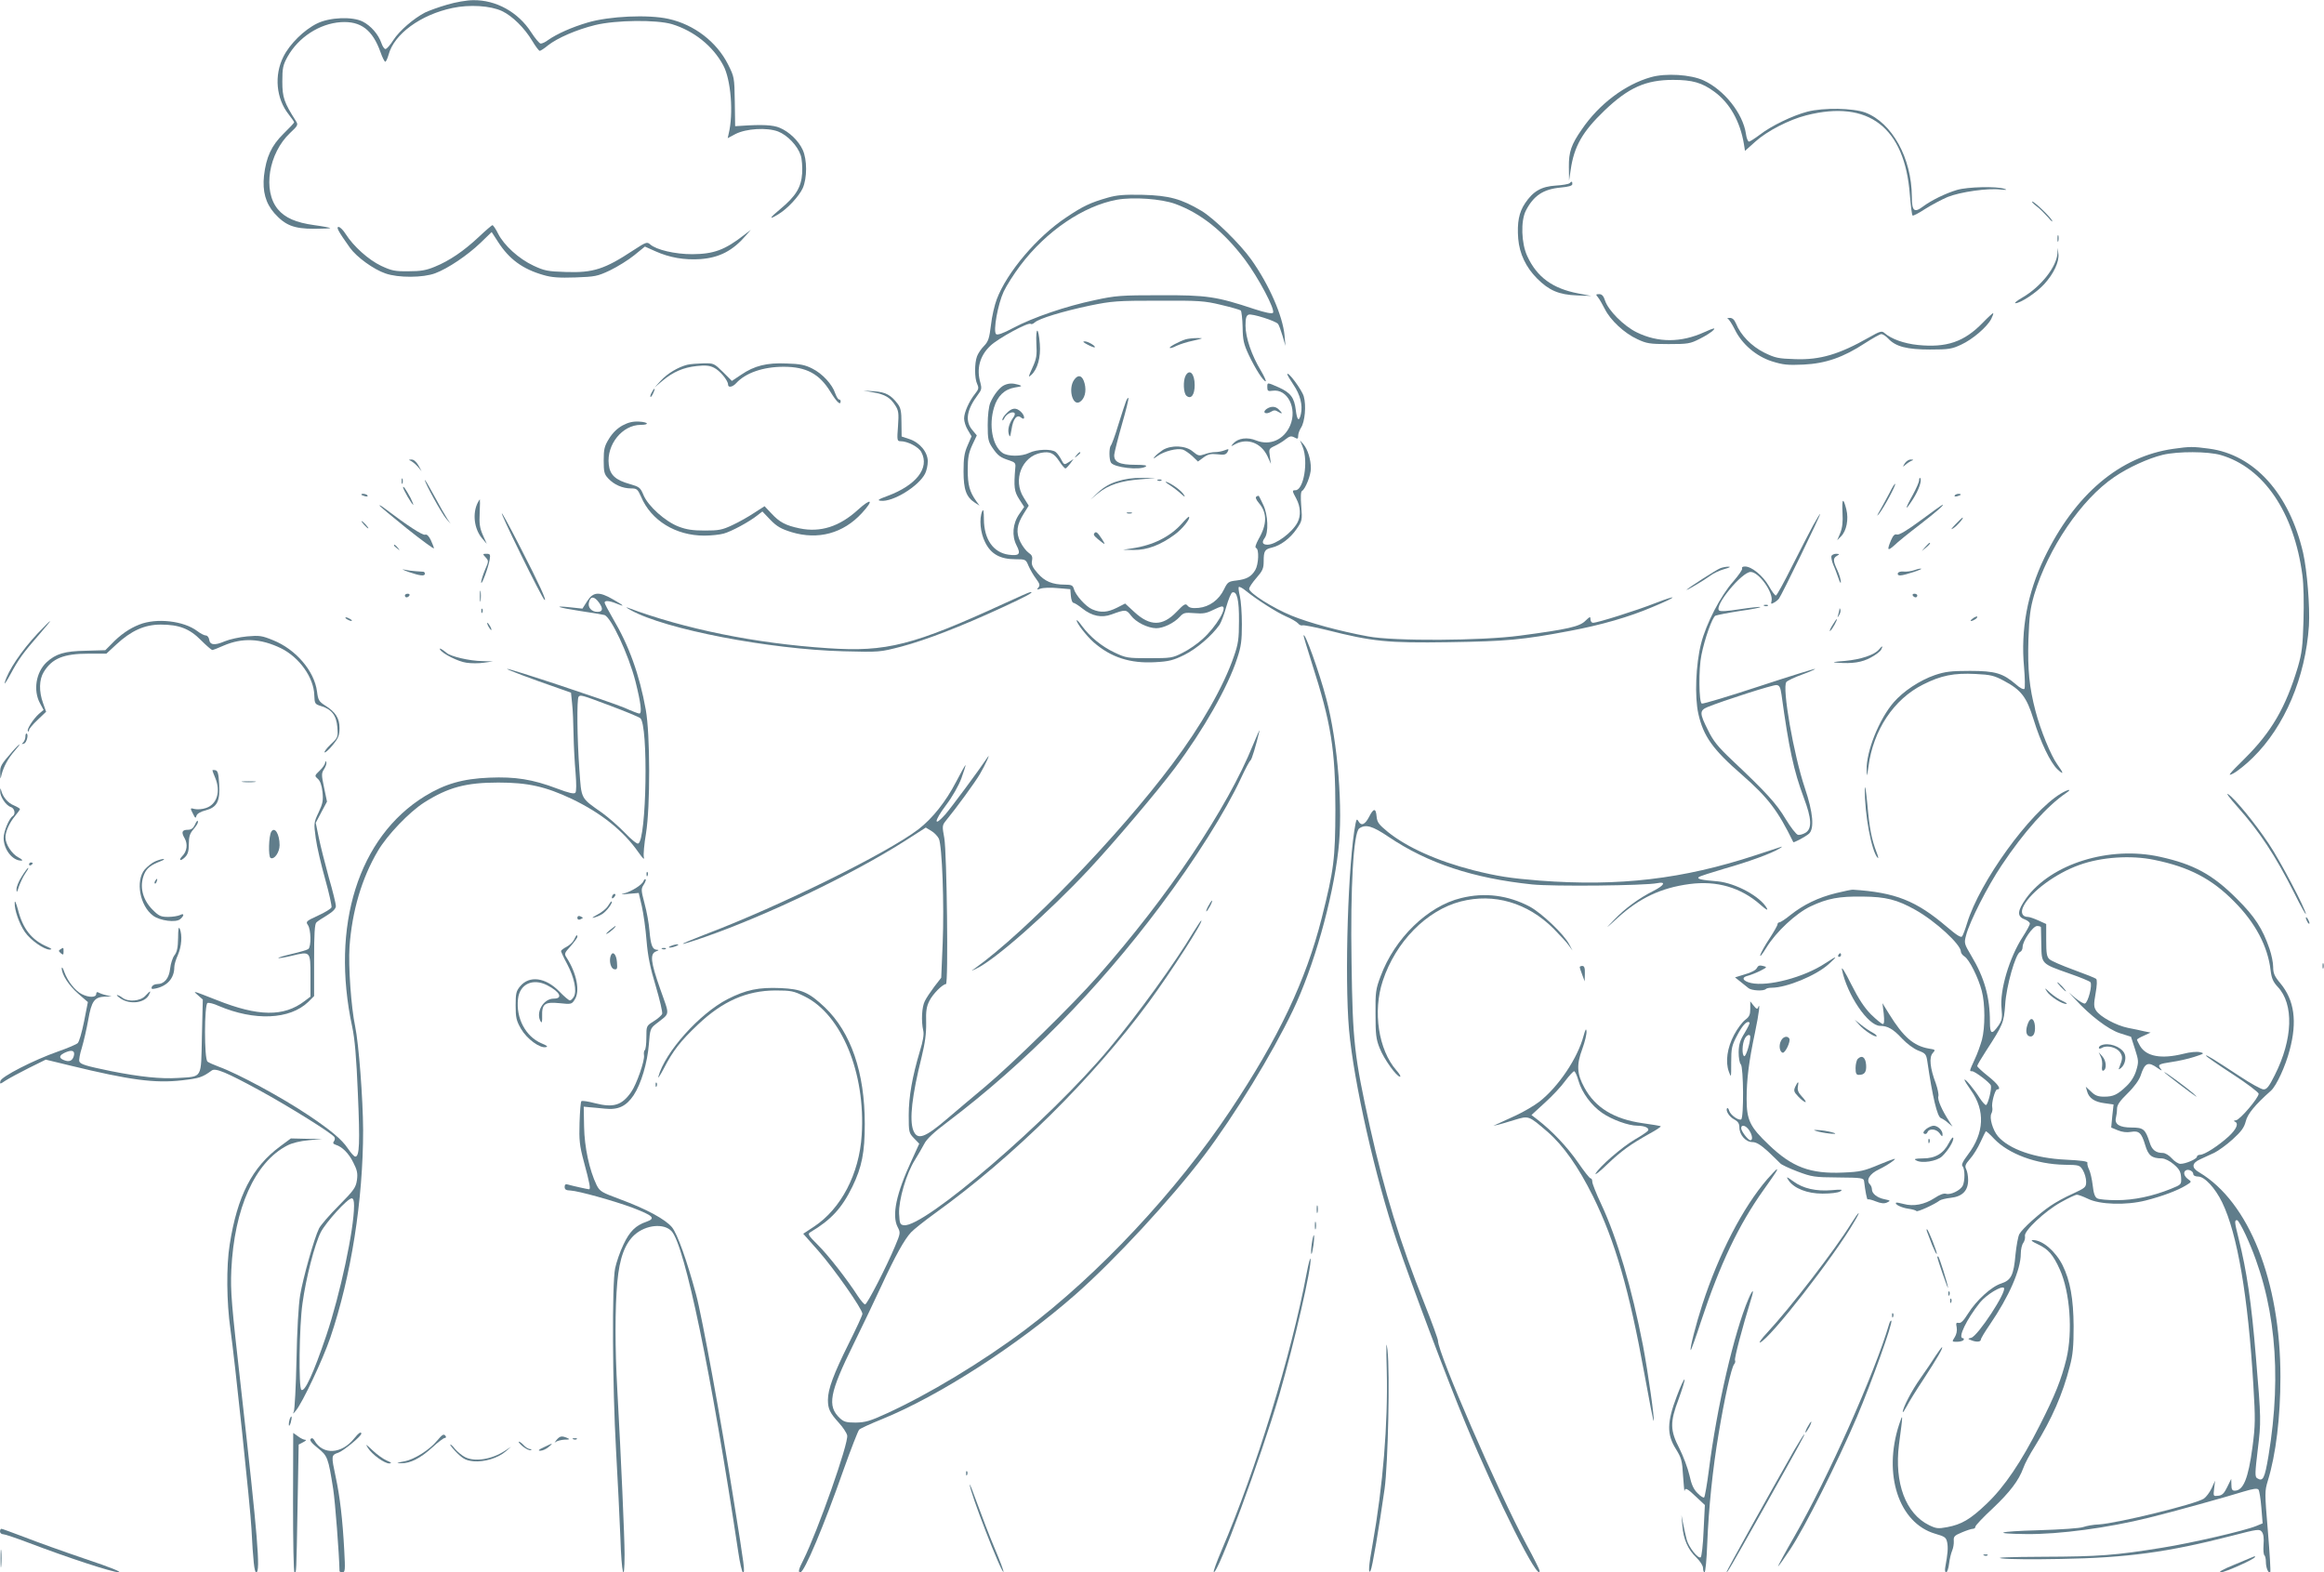 <?xml version="1.0" standalone="no"?>
<!DOCTYPE svg PUBLIC "-//W3C//DTD SVG 20010904//EN"
 "http://www.w3.org/TR/2001/REC-SVG-20010904/DTD/svg10.dtd">
<svg version="1.0" xmlns="http://www.w3.org/2000/svg"
 width="1280pt" height="866pt" viewBox="0 0 1280 866"
 preserveAspectRatio="xMidYMid meet">
<g transform="translate(0,866) scale(0.1,-0.1)"
fill="#607d8b" stroke="none">
<path d="M2462 8634 c-46 -13 -100 -33 -121 -43 -63 -33 -140 -99 -174 -151
-17 -27 -37 -50 -44 -50 -6 0 -16 14 -22 32 -17 49 -58 96 -103 119 -57 29
-182 24 -251 -10 -72 -35 -151 -113 -186 -183 -52 -103 -40 -231 29 -318 16
-21 30 -40 30 -44 0 -3 -26 -31 -59 -63 -66 -65 -95 -128 -107 -231 -9 -86 9
-151 57 -206 60 -67 107 -86 219 -86 51 0 91 2 89 4 -2 2 -42 10 -88 16 -101
14 -161 40 -201 88 -84 102 -51 308 68 420 43 40 45 45 32 65 -65 102 -75 130
-75 217 0 75 3 91 29 138 60 107 176 182 293 190 110 7 175 -42 219 -166 10
-29 22 -52 26 -52 4 0 12 17 18 38 30 114 176 221 352 258 94 20 209 13 273
-17 57 -27 124 -93 167 -165 18 -30 36 -54 41 -54 4 0 25 13 45 30 52 41 158
87 260 112 115 28 338 30 423 5 121 -37 225 -120 282 -226 43 -78 58 -267 30
-379 l-5 -23 43 23 c59 30 172 37 234 14 52 -20 108 -79 125 -131 7 -20 10
-65 8 -100 -5 -76 -34 -125 -121 -197 -61 -50 -65 -62 -10 -28 50 30 113 98
134 143 25 56 25 158 0 212 -23 50 -74 99 -126 121 -37 16 -98 19 -213 11
l-33 -2 -2 136 c-2 133 -3 136 -37 204 -63 125 -187 220 -328 251 -112 25
-327 15 -445 -20 -88 -26 -169 -62 -219 -97 -14 -11 -32 -19 -40 -19 -7 0 -31
29 -53 63 -71 110 -193 178 -319 176 -34 0 -98 -11 -144 -25z"/>
<path d="M9093 8235 c-142 -40 -286 -148 -381 -288 -58 -83 -72 -124 -71 -207
l1 -75 9 60 c19 130 65 210 187 327 132 126 227 168 377 168 106 0 159 -15
227 -65 85 -62 142 -163 163 -288 l6 -38 57 51 c64 58 186 121 281 145 342 87
542 -66 570 -438 5 -59 11 -111 15 -114 3 -3 34 13 69 36 35 22 91 52 124 66
69 28 223 50 292 41 32 -3 39 -2 21 4 -44 15 -203 11 -261 -6 -64 -19 -141
-57 -187 -91 -49 -37 -62 -26 -62 54 -1 212 -109 407 -256 463 -68 25 -230 28
-319 5 -81 -21 -199 -78 -261 -126 -28 -21 -56 -39 -61 -39 -6 0 -14 20 -17
44 -17 112 -120 241 -233 293 -71 33 -209 41 -290 18z"/>
<path d="M8645 7651 c-6 -5 -40 -11 -76 -13 -79 -5 -125 -31 -169 -97 -34 -50
-45 -107 -38 -196 7 -83 43 -158 104 -219 66 -66 120 -89 219 -93 l80 -3 -73
14 c-141 27 -227 90 -280 205 -33 70 -37 194 -8 251 43 83 96 118 191 127 45
4 65 10 65 19 0 16 -3 17 -15 5z"/>
<path d="M6100 7571 c-94 -27 -135 -46 -227 -108 -159 -105 -327 -302 -383
-451 -12 -31 -27 -95 -32 -142 -9 -72 -14 -90 -38 -115 -16 -16 -34 -43 -39
-58 -14 -38 -14 -120 1 -152 10 -22 8 -29 -11 -53 -33 -41 -61 -103 -61 -137
0 -16 9 -45 21 -64 l20 -34 -22 -51 c-18 -41 -22 -70 -22 -143 0 -100 15 -141
63 -172 l25 -16 -18 25 c-37 52 -47 89 -47 172 0 67 5 93 25 137 l25 53 -25
30 c-41 49 -31 111 31 194 20 26 22 35 14 65 -23 77 -4 149 54 204 42 41 212
133 223 121 4 -3 13 0 22 8 24 22 157 62 304 93 122 25 151 27 377 27 224 1
254 -1 345 -23 55 -13 104 -27 109 -31 4 -5 9 -46 10 -92 1 -71 6 -93 34 -153
36 -76 80 -145 93 -145 4 0 -7 26 -26 58 -52 86 -85 184 -85 248 0 42 4 56 17
61 18 7 148 -34 162 -51 5 -6 16 -36 25 -66 l16 -55 -5 57 c-10 108 -84 278
-183 418 -62 87 -205 227 -275 269 -111 66 -178 84 -322 88 -105 2 -143 -1
-195 -16z m373 -34 c140 -51 266 -151 383 -306 75 -100 170 -279 155 -294 -6
-6 -42 1 -103 21 -208 69 -260 77 -518 76 -216 0 -245 -2 -360 -27 -158 -33
-340 -95 -449 -153 -58 -31 -88 -41 -95 -34 -17 17 10 165 42 234 16 34 57 98
91 143 143 190 348 329 533 363 90 16 244 5 321 -23z"/>
<path d="M11217 7524 c18 -13 46 -42 64 -62 17 -20 26 -28 21 -16 -12 22 -97
104 -109 104 -5 0 6 -12 24 -26z"/>
<path d="M2637 7355 c-82 -77 -161 -131 -242 -164 -48 -20 -78 -25 -145 -25
-75 -1 -93 3 -151 30 -69 33 -152 107 -195 175 -13 21 -31 39 -39 39 -15 0 -2
-24 62 -114 37 -52 131 -120 196 -142 70 -25 208 -24 274 1 70 26 178 99 249
167 l62 60 35 -54 c61 -95 135 -150 251 -183 44 -13 85 -16 175 -13 108 4 121
6 191 39 41 20 101 57 133 83 l59 48 58 -26 c78 -35 160 -49 248 -43 105 8
178 46 252 132 l25 29 -35 -27 c-108 -84 -168 -106 -287 -107 -96 0 -198 24
-232 54 -17 15 -23 13 -92 -32 -159 -105 -222 -125 -372 -120 -101 3 -119 7
-179 35 -81 38 -161 111 -194 175 -13 27 -28 48 -32 48 -4 -1 -38 -30 -75 -65z"/>
<path d="M11332 7345 c0 -16 2 -22 5 -12 2 9 2 23 0 30 -3 6 -5 -1 -5 -18z"/>
<path d="M11332 7266 c-4 -75 -91 -185 -192 -244 -30 -17 -48 -32 -40 -32 28
0 115 57 159 105 52 57 84 124 78 168 l-4 32 -1 -29z"/>
<path d="M8801 7023 c8 -10 25 -39 38 -65 31 -62 107 -133 179 -166 51 -24 68
-27 172 -27 107 0 119 2 172 29 32 16 65 37 75 48 13 14 2 12 -49 -11 -129
-59 -256 -59 -374 -1 -71 35 -156 120 -174 175 -8 25 -17 35 -32 35 -19 0 -20
-2 -7 -17z"/>
<path d="M10920 6882 c-102 -105 -199 -138 -357 -122 -77 8 -146 33 -184 66
-14 13 -25 10 -86 -25 -164 -93 -269 -124 -406 -119 -92 3 -109 6 -170 36 -70
35 -130 96 -156 161 -9 21 -20 31 -35 30 -11 0 -16 -3 -9 -5 6 -3 23 -29 38
-59 39 -80 117 -147 204 -175 61 -19 86 -22 174 -18 123 6 220 40 339 118 42
27 83 50 90 50 8 0 25 -11 38 -25 41 -44 103 -60 230 -60 104 0 121 3 172 27
63 29 142 97 165 141 8 16 13 30 11 32 -2 2 -28 -22 -58 -53z"/>
<path d="M5708 6770 c4 -68 1 -86 -22 -136 -23 -51 -24 -55 -7 -40 36 32 54
99 48 172 -7 95 -23 98 -19 4z"/>
<path d="M6530 6791 c-37 -12 -93 -42 -87 -47 3 -3 19 2 36 11 17 8 59 22 94
29 56 13 58 14 22 14 -22 0 -51 -3 -65 -7z"/>
<path d="M5990 6762 c19 -10 37 -17 39 -15 9 6 -35 32 -54 33 -14 0 -10 -5 15
-18z"/>
<path d="M3785 6651 c-50 -13 -108 -47 -145 -87 l-35 -38 44 37 c59 49 114 73
188 81 48 5 71 3 95 -9 32 -15 78 -70 78 -93 0 -19 25 -14 45 8 51 56 148 90
261 90 125 0 198 -39 259 -140 34 -55 55 -75 55 -50 0 6 -4 10 -9 10 -5 0 -14
15 -21 34 -16 49 -70 108 -126 136 -39 20 -67 26 -141 28 -109 5 -178 -12
-251 -62 l-51 -34 -49 49 c-49 48 -51 49 -108 48 -33 -1 -72 -4 -89 -8z"/>
<path d="M6530 6591 c-15 -29 -12 -97 5 -111 25 -21 45 5 45 59 0 63 -28 92
-50 52z"/>
<path d="M7090 6599 c0 -4 15 -30 34 -58 37 -54 52 -113 41 -161 -10 -45 -21
-36 -28 21 -8 69 -29 96 -93 125 -66 29 -64 29 -64 1 0 -20 4 -23 29 -19 82
12 137 -97 97 -191 -34 -79 -111 -113 -187 -83 -48 20 -99 13 -125 -15 -17
-19 -17 -20 12 -4 66 34 141 5 175 -68 l19 -42 -6 42 c-6 40 -5 42 27 57 19 9
46 25 60 37 22 17 30 19 48 10 18 -10 21 -9 21 9 0 11 7 31 16 45 21 32 29
121 15 171 -9 35 -89 143 -91 123z"/>
<path d="M5916 6568 c-34 -48 -9 -146 31 -122 27 17 38 58 27 101 -11 45 -35
54 -58 21z"/>
<path d="M5534 6540 c-26 -10 -61 -54 -80 -99 -8 -20 -14 -68 -14 -121 0 -78
3 -92 26 -126 30 -44 44 -54 94 -70 30 -10 35 -15 32 -40 -9 -107 -6 -131 22
-174 l27 -42 -27 -39 c-37 -53 -42 -120 -15 -173 25 -48 15 -59 -44 -51 -84
12 -135 84 -136 195 0 45 -3 59 -9 45 -18 -42 -11 -119 16 -172 32 -65 83 -93
167 -93 56 0 57 -1 72 -37 9 -20 27 -52 41 -70 21 -28 23 -37 13 -49 -10 -13
-9 -13 12 -6 13 5 56 7 94 3 l70 -6 3 -37 c2 -21 8 -38 14 -38 5 0 28 -14 49
-31 54 -43 107 -53 161 -33 77 28 81 28 107 -6 27 -37 92 -69 139 -70 39 0 98
28 130 63 21 23 29 24 81 20 45 -4 65 -1 99 16 22 11 46 21 52 21 35 0 -31
-112 -107 -180 -27 -25 -76 -59 -109 -75 -56 -29 -65 -30 -184 -30 -119 0
-128 1 -191 31 -72 34 -136 87 -181 148 -15 21 -28 35 -28 29 0 -16 54 -85 93
-120 96 -84 202 -118 340 -110 75 4 99 10 160 40 68 34 151 105 194 166 9 14
26 58 37 99 12 42 27 77 33 79 26 9 38 -41 37 -157 0 -98 -4 -127 -28 -195
-56 -164 -180 -382 -339 -593 -297 -397 -808 -925 -1087 -1125 -25 -17 -25
-17 7 -2 104 49 393 304 619 545 133 142 380 433 475 560 157 210 293 448 343
604 22 65 26 98 26 188 0 60 -5 129 -11 154 -6 25 -9 47 -6 51 4 3 21 -6 39
-21 58 -47 167 -117 221 -141 29 -12 59 -30 66 -38 7 -9 18 -14 25 -11 6 2 65
-9 130 -25 257 -65 338 -73 676 -68 317 5 406 13 665 62 176 33 328 77 457
132 138 57 149 73 17 22 -107 -42 -320 -109 -345 -109 -8 0 -14 9 -14 19 0 17
-3 16 -28 -8 -31 -32 -97 -47 -362 -82 -207 -28 -694 -31 -835 -4 -154 28
-326 75 -421 114 -103 42 -234 125 -234 148 0 8 18 35 40 60 34 39 40 52 40
92 0 56 6 66 45 75 48 11 101 51 136 102 31 45 32 49 26 125 -4 51 -3 81 4 85
19 11 49 87 49 124 0 49 -17 104 -40 132 l-20 23 15 -37 c32 -80 5 -238 -40
-238 -19 0 -19 -3 5 -47 23 -44 26 -93 6 -131 -29 -55 -119 -122 -165 -122
-27 0 -33 13 -16 36 23 30 19 129 -7 183 -12 25 -23 48 -25 50 -1 1 -7 0 -13
-4 -7 -4 -2 -17 14 -36 46 -54 45 -117 -2 -198 -16 -30 -21 -46 -14 -49 18 -6
14 -90 -4 -121 -22 -37 -47 -51 -103 -58 -45 -5 -50 -9 -69 -48 -28 -59 -81
-97 -140 -103 -35 -3 -51 0 -61 12 -11 14 -19 10 -61 -34 -77 -80 -146 -80
-232 -1 l-51 47 -45 -23 c-52 -26 -89 -29 -136 -9 -36 15 -93 79 -102 114 -5
18 -13 22 -48 22 -70 0 -112 18 -151 63 -29 33 -35 48 -31 69 4 22 0 31 -19
44 -13 9 -33 35 -45 59 -26 53 -20 95 19 157 l27 43 -28 45 c-61 96 -10 226
96 246 49 9 70 -1 100 -46 14 -22 30 -40 34 -40 4 0 15 12 26 26 l19 26 -26
-17 c-25 -16 -26 -16 -41 12 -8 16 -22 36 -31 43 -22 19 -105 16 -146 -4 -42
-21 -118 -21 -148 0 -55 39 -76 151 -46 250 19 63 57 100 115 110 40 6 42 8
20 15 -33 9 -51 9 -76 -1z"/>
<path d="M3590 6499 c-7 -11 -10 -23 -7 -25 2 -2 9 7 15 21 14 30 7 33 -8 4z"/>
<path d="M4810 6499 c64 -11 94 -29 121 -72 18 -28 20 -43 15 -114 -6 -78 -5
-83 14 -83 39 0 101 -32 115 -61 46 -87 -29 -182 -188 -241 -50 -18 -57 -24
-36 -26 66 -8 208 79 244 149 8 15 15 46 15 68 0 51 -44 104 -102 123 l-42 14
-1 76 c0 61 -4 82 -21 104 -36 48 -67 65 -130 69 l-59 4 55 -10z"/>
<path d="M6201 6448 c-5 -13 -24 -71 -42 -129 -17 -57 -36 -108 -41 -113 -10
-13 -10 -77 1 -94 17 -27 158 -43 191 -22 10 7 -6 10 -55 10 -89 0 -121 15
-118 56 2 17 21 92 43 169 22 76 38 141 35 143 -2 3 -9 -6 -14 -20z"/>
<path d="M6975 6407 c-25 -19 -3 -32 25 -15 16 10 24 10 40 0 24 -15 26 -9 4
12 -19 20 -44 20 -69 3z"/>
<path d="M5545 6385 c-14 -13 -25 -30 -24 -37 0 -7 5 -3 11 9 11 23 44 40 56
28 3 -3 1 -14 -6 -23 -24 -33 -33 -67 -26 -92 6 -22 8 -18 15 24 9 60 30 86
53 66 24 -19 21 12 -2 33 -26 24 -49 21 -77 -8z"/>
<path d="M3429 6317 c-29 -16 -54 -40 -74 -72 -26 -42 -30 -58 -30 -121 0 -63
3 -76 25 -99 31 -34 79 -55 125 -55 33 0 37 -4 56 -46 55 -131 191 -214 348
-214 36 0 84 5 106 11 42 11 142 65 187 101 l27 21 44 -46 c36 -37 59 -50 117
-68 146 -44 284 -7 387 105 68 74 53 86 -22 18 -101 -92 -206 -126 -321 -102
-77 16 -111 34 -156 83 l-37 39 -56 -36 c-30 -20 -84 -51 -121 -68 -57 -27
-76 -30 -152 -30 -66 0 -101 5 -145 22 -73 28 -168 113 -193 174 -17 41 -23
45 -75 60 -79 22 -110 50 -116 108 -13 110 75 218 176 218 49 0 43 15 -8 18
-34 2 -60 -4 -92 -21z"/>
<path d="M6405 6182 c-16 -11 -37 -27 -45 -37 -11 -14 -8 -13 16 4 36 26 107
44 138 35 11 -3 35 -20 53 -36 l31 -30 30 22 c25 18 39 22 77 18 38 -5 47 -2
56 13 9 17 7 18 -16 9 -15 -6 -38 -10 -52 -10 -15 0 -41 -5 -59 -12 -29 -10
-35 -9 -64 15 -39 34 -118 37 -165 9z"/>
<path d="M11970 6188 c-295 -42 -541 -250 -710 -600 -94 -196 -131 -396 -112
-603 5 -60 6 -114 2 -119 -5 -5 -25 5 -46 24 -72 62 -114 75 -254 75 -105 0
-136 -4 -193 -23 -84 -29 -174 -89 -227 -150 -80 -92 -152 -272 -149 -372 1
-42 2 -40 10 18 26 200 139 371 301 452 99 50 169 64 289 58 84 -4 103 -9 157
-38 94 -50 124 -89 162 -211 39 -127 92 -237 131 -275 37 -35 37 -25 0 26 -35
48 -93 190 -120 294 -34 130 -44 227 -39 394 5 132 10 171 32 247 77 256 259
524 440 647 77 53 189 104 268 123 84 20 249 19 319 -1 237 -69 404 -315 450
-662 7 -51 9 -153 6 -252 -4 -140 -9 -178 -31 -254 -67 -223 -145 -357 -293
-504 -89 -88 -98 -100 -63 -82 23 12 72 51 109 88 175 172 289 442 308 726 6
104 -10 303 -32 401 -76 327 -269 541 -518 574 -89 12 -106 12 -197 -1z"/>
<path d="M5929 6153 c-13 -16 -12 -17 4 -4 9 7 17 15 17 17 0 8 -8 3 -21 -13z"/>
<path d="M2260 6123 c8 -3 26 -17 39 -31 l23 -27 -18 33 c-12 20 -26 32 -39
31 -14 0 -15 -2 -5 -6z"/>
<path d="M10491 6108 c-13 -22 -13 -22 5 -7 10 9 26 19 34 22 11 4 9 6 -5 6
-11 1 -26 -9 -34 -21z"/>
<path d="M2212 6010 c0 -14 2 -19 5 -12 2 6 2 18 0 25 -3 6 -5 1 -5 -13z"/>
<path d="M6154 6009 c-41 -12 -76 -33 -105 -60 l-44 -41 44 36 c57 46 125 68
231 76 l85 7 -75 1 c-49 1 -96 -6 -136 -19z"/>
<path d="M10570 6015 c0 -10 -16 -46 -35 -81 -45 -80 -45 -95 0 -25 34 53 52
107 41 118 -3 4 -6 -2 -6 -12z"/>
<path d="M2340 6016 c0 -16 92 -183 117 -212 l25 -29 -20 30 c-11 17 -43 73
-71 125 -28 52 -51 91 -51 86z"/>
<path d="M6378 6013 c7 -3 16 -2 19 1 4 3 -2 6 -13 5 -11 0 -14 -3 -6 -6z"/>
<path d="M6440 5990 c19 -12 48 -34 64 -49 22 -20 26 -21 16 -5 -14 22 -64 59
-95 70 -11 3 -4 -4 15 -16z"/>
<path d="M10408 5947 c-15 -29 -39 -72 -53 -97 -18 -31 -20 -37 -6 -20 25 30
95 160 89 165 -2 3 -16 -19 -30 -48z"/>
<path d="M2220 5976 c0 -11 49 -96 56 -96 2 0 -5 17 -15 38 -26 48 -41 69 -41
58z"/>
<path d="M1990 5936 c0 -2 9 -6 20 -9 11 -3 18 -1 14 4 -5 9 -34 13 -34 5z"/>
<path d="M10766 5931 c-4 -5 3 -7 14 -4 23 6 26 13 6 13 -8 0 -17 -4 -20 -9z"/>
<path d="M2632 5893 c-31 -60 -21 -145 23 -198 l26 -30 -22 49 c-17 39 -20 63
-17 122 2 41 2 74 1 74 -1 0 -6 -8 -11 -17z"/>
<path d="M10148 5836 c3 -51 -1 -83 -12 -111 l-17 -40 21 21 c30 30 43 94 29
149 -17 68 -25 61 -21 -19z"/>
<path d="M2090 5876 c0 -3 68 -60 150 -126 83 -66 150 -115 150 -110 0 5 -8
25 -17 45 -11 23 -22 34 -32 30 -14 -4 -100 52 -217 141 -19 15 -34 24 -34 20z"/>
<path d="M10580 5795 c-74 -55 -121 -83 -132 -79 -13 4 -21 -5 -33 -32 -23
-55 -19 -61 18 -28 17 17 80 68 139 113 95 74 138 111 127 111 -2 0 -56 -38
-119 -85z"/>
<path d="M2866 5612 c67 -137 127 -253 133 -256 15 -10 -29 87 -131 285 -138
269 -139 251 -2 -29z"/>
<path d="M6208 5833 c6 -2 18 -2 25 0 6 3 1 5 -13 5 -14 0 -19 -2 -12 -5z"/>
<path d="M9987 5768 c-19 -35 -71 -136 -116 -225 -45 -90 -85 -163 -90 -163
-5 0 -23 24 -39 53 -32 56 -94 107 -131 107 -12 0 -19 -4 -16 -10 4 -6 -19
-38 -49 -73 -68 -76 -149 -231 -177 -342 -29 -115 -36 -291 -15 -386 28 -124
79 -196 240 -336 144 -126 198 -197 283 -371 2 -5 66 29 86 46 31 27 23 118
-22 251 -62 184 -127 555 -102 585 6 7 45 26 87 41 41 15 73 29 71 31 -2 2
-141 -41 -308 -96 -167 -55 -310 -98 -316 -95 -16 6 -18 191 -2 267 18 91 60
208 77 217 10 4 70 16 135 26 65 9 116 19 113 22 -2 2 -52 -3 -111 -12 -71
-11 -110 -14 -117 -7 -27 27 126 212 174 212 46 0 127 -115 115 -161 -4 -15
-2 -17 12 -9 10 5 23 15 29 23 13 15 233 467 227 467 -2 0 -19 -28 -38 -62z
m-175 -933 c41 -298 67 -419 123 -569 43 -114 46 -169 10 -192 -13 -8 -32 -14
-42 -12 -10 2 -40 41 -68 87 -50 84 -105 145 -297 326 -76 72 -102 104 -131
164 -47 93 -47 108 -2 127 83 34 362 124 380 121 16 -2 21 -12 27 -52z"/>
<path d="M6510 5777 c-65 -73 -159 -120 -274 -137 l-51 -8 60 -1 c72 -1 148
28 224 84 43 31 91 91 79 99 -2 1 -19 -15 -38 -37z"/>
<path d="M10770 5772 c-25 -26 -28 -32 -11 -21 21 13 61 60 50 58 -2 0 -20
-17 -39 -37z"/>
<path d="M2005 5770 c10 -11 20 -20 23 -20 3 0 -3 9 -13 20 -10 11 -20 20 -23
20 -3 0 3 -9 13 -20z"/>
<path d="M6026 5721 c-5 -8 4 -18 47 -51 15 -11 14 -6 -5 23 -24 37 -33 43
-42 28z"/>
<path d="M10604 5648 l-19 -23 23 19 c21 18 27 26 19 26 -2 0 -12 -10 -23 -22z"/>
<path d="M2170 5656 c0 -2 8 -10 18 -17 15 -13 16 -12 3 4 -13 16 -21 21 -21
13z"/>
<path d="M2675 5590 c17 -19 17 -21 -4 -69 -11 -27 -21 -58 -21 -68 1 -23 40
82 47 125 5 28 2 32 -17 32 -22 0 -23 -1 -5 -20z"/>
<path d="M10087 5598 c-2 -7 2 -29 10 -48 9 -19 21 -53 29 -75 7 -22 13 -31
13 -20 0 11 -8 40 -19 64 -25 53 -25 67 -2 80 15 9 15 10 -5 11 -12 0 -23 -6
-26 -12z"/>
<path d="M9474 5530 c-21 -8 -175 -107 -184 -118 -9 -10 94 51 128 76 18 14
54 31 80 38 29 8 37 13 22 13 -14 0 -34 -4 -46 -9z"/>
<path d="M2250 5510 c62 -21 90 -25 90 -10 0 6 -3 10 -7 11 -5 0 -24 2 -43 3
-19 1 -48 5 -65 9 -16 4 -5 -2 25 -13z"/>
<path d="M10541 5519 c-14 -5 -38 -8 -54 -7 -17 2 -32 -2 -34 -9 -3 -8 3 -13
14 -12 23 0 133 37 113 37 -8 1 -26 -4 -39 -9z"/>
<path d="M2643 5375 c0 -27 2 -38 4 -22 2 15 2 37 0 50 -2 12 -4 0 -4 -28z"/>
<path d="M5535 5338 c-505 -232 -652 -270 -975 -248 -398 26 -791 106 -1105
224 -11 4 -2 -3 20 -15 189 -105 761 -215 1170 -226 200 -5 200 -5 320 26 135
36 327 110 550 213 137 63 185 89 160 87 -6 0 -68 -28 -140 -61z"/>
<path d="M2230 5380 c0 -5 4 -10 9 -10 6 0 13 5 16 10 3 6 -1 10 -9 10 -9 0
-16 -4 -16 -10z"/>
<path d="M3234 5349 l-26 -41 -66 7 c-102 11 -71 -1 53 -20 61 -9 120 -19 133
-22 36 -8 134 -218 172 -366 30 -120 37 -177 21 -177 -5 0 -42 14 -82 32 -78
33 -641 220 -646 214 -4 -3 125 -52 287 -108 l65 -23 6 -60 c4 -33 7 -109 8
-170 1 -60 6 -155 11 -210 5 -61 5 -104 -1 -111 -7 -8 -35 -2 -101 23 -135 51
-230 66 -373 60 -146 -6 -244 -34 -355 -102 -366 -225 -520 -714 -400 -1271
14 -65 23 -169 31 -365 12 -275 9 -349 -14 -349 -7 0 -25 21 -42 46 -32 48
-94 100 -215 181 -149 100 -390 230 -495 268 -27 10 -56 23 -62 28 -19 14 -18
316 0 323 8 3 35 -4 61 -16 198 -84 392 -76 494 22 l32 32 0 198 c0 145 3 200
13 208 6 6 33 24 60 40 31 19 47 36 47 50 0 11 -17 82 -39 157 -21 76 -46 175
-55 219 l-17 82 31 59 31 58 -16 77 c-15 71 -15 79 0 102 9 14 15 31 12 38 -4
9 -6 8 -6 -3 -1 -8 -14 -28 -30 -43 -29 -28 -29 -29 -11 -45 13 -11 22 -35 26
-72 5 -47 2 -64 -21 -113 -27 -57 -27 -60 -16 -142 6 -46 30 -148 52 -226 22
-78 37 -148 35 -155 -3 -8 -37 -29 -75 -46 -65 -30 -68 -33 -55 -52 17 -24 19
-119 2 -132 -7 -5 -48 -17 -91 -27 -43 -10 -76 -20 -74 -22 2 -3 36 3 74 12
103 25 103 26 103 -110 l0 -115 -33 -25 c-114 -87 -255 -85 -483 6 -138 54
-134 53 -103 26 l26 -23 -5 -203 c-5 -237 5 -220 -132 -229 -94 -6 -210 6
-370 38 -136 28 -167 37 -173 53 -3 8 3 42 14 76 10 34 26 103 35 153 18 104
34 126 93 128 l36 1 -31 7 c-17 4 -36 11 -42 15 -7 4 -12 1 -12 -8 0 -21 -41
-21 -80 -1 -36 18 -78 72 -96 122 -7 21 -13 30 -14 20 0 -34 39 -95 91 -140
l53 -46 -21 -107 c-12 -59 -27 -112 -35 -119 -7 -7 -56 -28 -108 -46 -134 -47
-314 -139 -318 -163 -4 -18 -2 -18 29 3 19 12 76 43 128 69 l93 46 132 -32
c332 -81 470 -99 618 -82 95 11 112 16 164 54 20 16 83 -11 263 -109 166 -91
400 -237 413 -258 4 -6 2 -17 -3 -23 -7 -9 -4 -14 10 -19 36 -11 72 -47 97
-98 21 -41 25 -59 20 -96 -6 -41 -16 -56 -100 -141 -52 -52 -101 -109 -109
-126 -26 -52 -88 -272 -104 -368 -9 -55 -17 -195 -20 -356 -3 -146 -10 -274
-15 -285 -7 -14 -4 -13 11 5 37 44 149 282 190 402 115 338 181 758 181 1144
-1 175 -24 476 -44 572 -22 103 -38 331 -31 437 14 198 68 379 156 528 53 90
174 215 255 267 133 84 230 110 409 110 163 0 260 -22 404 -90 163 -78 286
-177 368 -295 25 -35 33 -43 29 -25 -3 13 2 72 12 130 24 148 23 546 -1 680
-35 195 -93 355 -181 503 -25 43 -46 83 -46 88 0 13 26 11 65 -5 51 -21 43
-12 -19 23 -76 44 -109 42 -142 -10z m66 -9 c23 -32 20 -50 -9 -50 -33 0 -55
25 -47 53 8 35 30 34 56 -3z m59 -566 c83 -31 158 -62 167 -69 46 -33 35 -674
-11 -691 -7 -3 -40 24 -74 60 -34 35 -90 84 -123 108 -122 86 -115 73 -127
239 -12 164 -15 392 -4 402 10 11 15 10 172 -49z m-2953 -1932 c-8 -25 -25
-32 -53 -21 -32 12 -28 28 10 44 36 15 52 7 43 -23z m1544 -823 c0 -130 -76
-486 -153 -715 -71 -209 -118 -311 -137 -299 -16 10 -12 351 6 476 19 140 67
326 101 393 28 54 147 186 170 186 9 0 13 -13 13 -41z"/>
<path d="M10535 5380 c3 -5 10 -10 16 -10 5 0 9 5 9 10 0 6 -7 10 -16 10 -8 0
-12 -4 -9 -10z"/>
<path d="M9718 5323 c7 -3 16 -2 19 1 4 3 -2 6 -13 5 -11 0 -14 -3 -6 -6z"/>
<path d="M2651 5294 c0 -11 3 -14 6 -6 3 7 2 16 -1 19 -3 4 -6 -2 -5 -13z"/>
<path d="M10131 5303 c-1 -6 -4 -20 -7 -30 -5 -17 -5 -17 6 0 6 10 9 23 6 30
-3 9 -5 9 -5 0z"/>
<path d="M10866 5254 c-11 -8 -16 -14 -10 -14 13 0 39 18 34 24 -3 2 -14 -2
-24 -10z"/>
<path d="M1910 5250 c8 -5 20 -10 25 -10 6 0 3 5 -5 10 -8 5 -19 10 -25 10 -5
0 -3 -5 5 -10z"/>
<path d="M10091 5214 c-12 -19 -16 -32 -11 -29 11 7 43 65 36 65 -2 0 -13 -16
-25 -36z"/>
<path d="M207 5171 c-89 -95 -164 -206 -181 -271 -4 -14 11 8 32 47 44 82 70
118 160 221 34 39 61 72 59 72 -3 0 -34 -31 -70 -69z"/>
<path d="M767 5220 c-54 -21 -106 -57 -154 -108 l-33 -33 -107 -3 c-118 -2
-166 -17 -217 -64 -58 -55 -74 -154 -36 -225 l20 -37 -26 -22 c-31 -28 -69
-87 -60 -95 3 -4 6 -1 6 6 0 6 21 32 47 56 l47 45 -17 48 c-23 64 -22 129 4
171 46 75 109 101 249 101 l96 0 54 50 c83 77 157 110 245 110 101 0 159 -22
223 -87 29 -29 57 -53 61 -53 5 0 33 11 62 24 104 45 204 40 316 -14 102 -50
182 -163 184 -259 2 -47 3 -49 38 -60 57 -17 84 -51 89 -116 4 -54 4 -57 -37
-95 -22 -21 -37 -41 -33 -44 4 -2 25 16 45 41 31 38 37 53 37 93 0 54 -21 88
-80 125 -33 21 -38 29 -44 77 -15 113 -117 232 -242 282 -61 25 -75 27 -143
21 -42 -4 -97 -16 -123 -27 -56 -24 -82 -21 -86 10 -2 12 -10 22 -18 22 -9 0
-30 11 -47 24 -75 57 -225 74 -320 36z"/>
<path d="M2690 5210 c6 -11 13 -20 16 -20 2 0 0 9 -6 20 -6 11 -13 20 -16 20
-2 0 0 -9 6 -20z"/>
<path d="M7180 5158 c0 -4 20 -70 44 -146 108 -336 131 -480 131 -812 -1 -272
-8 -328 -75 -595 -87 -344 -238 -663 -503 -1060 -297 -446 -728 -906 -1131
-1209 -236 -177 -531 -355 -761 -460 -93 -43 -119 -50 -172 -51 -52 0 -65 4
-87 24 -71 67 -58 138 75 408 49 100 118 244 153 320 76 165 128 258 164 296
15 16 74 63 132 105 432 311 865 739 1177 1162 124 169 305 450 289 450 -2 0
-21 -28 -42 -62 -102 -171 -306 -453 -465 -643 -326 -391 -1021 -989 -1131
-973 -21 3 -23 9 -26 64 -3 74 40 222 88 297 16 26 39 65 50 86 13 27 53 65
132 124 424 321 824 726 1170 1189 190 253 358 519 443 702 24 52 48 96 52 98
7 2 30 80 50 163 2 11 -13 -23 -35 -76 -142 -351 -468 -836 -856 -1276 -135
-154 -469 -481 -620 -608 -66 -55 -158 -133 -205 -173 -128 -110 -169 -124
-191 -67 -22 58 -7 191 46 403 19 78 26 130 25 189 -2 64 2 90 18 121 19 38
73 92 91 92 14 0 5 723 -9 804 -12 65 -12 70 8 95 60 73 161 212 187 256 31
52 65 128 41 91 -43 -65 -194 -269 -230 -311 -66 -74 -64 -39 3 50 35 46 70
108 85 148 14 39 24 71 23 73 -2 1 -25 -40 -52 -92 -57 -110 -131 -202 -207
-261 -173 -132 -765 -424 -1174 -579 -166 -64 -165 -71 2 -13 340 119 805 342
1095 526 l117 75 30 -18 c16 -9 35 -29 42 -43 18 -39 30 -363 21 -577 l-8
-189 -38 -49 c-20 -27 -44 -62 -52 -79 -17 -32 -21 -111 -9 -163 5 -21 -1 -57
-19 -115 -41 -138 -61 -248 -61 -351 0 -93 1 -98 29 -127 l29 -30 -42 -92
c-85 -183 -110 -303 -77 -367 16 -31 16 -34 -14 -105 -46 -111 -154 -321 -165
-321 -5 -1 -22 19 -39 44 -62 96 -165 228 -222 284 -54 54 -57 60 -40 70 114
68 173 132 231 251 52 107 68 188 68 345 0 283 -76 504 -220 642 -88 83 -129
101 -244 106 -121 5 -190 -9 -292 -61 -155 -80 -345 -292 -381 -427 -4 -14 10
7 30 45 51 99 92 151 188 242 136 129 268 187 426 188 88 0 101 -3 162 -33
203 -100 336 -422 314 -763 -13 -214 -114 -407 -263 -505 l-59 -39 84 -95 c87
-99 242 -320 242 -346 0 -8 -34 -81 -75 -163 -84 -169 -115 -252 -115 -311 0
-50 11 -72 61 -127 21 -23 41 -53 45 -68 10 -40 -163 -530 -241 -686 -26 -51
-31 -69 -17 -69 22 0 130 257 238 565 41 115 80 215 86 221 7 7 64 33 126 58
315 128 746 406 1065 686 216 190 527 526 709 766 168 222 374 559 489 799
114 238 218 604 250 880 27 226 -2 595 -66 836 -38 146 -123 381 -125 347z"/>
<path d="M10349 5083 c-25 -30 -100 -55 -187 -63 -67 -5 -76 -8 -42 -10 84 -6
135 2 183 28 27 14 53 34 58 44 12 23 6 23 -12 1z"/>
<path d="M2424 5082 c14 -23 100 -66 145 -72 25 -4 69 -4 96 0 l50 7 -60 2
c-68 1 -172 25 -195 45 -25 21 -44 31 -36 18z"/>
<path d="M140 4602 c0 -10 -6 -24 -12 -31 -11 -10 -10 -11 5 -6 15 6 26 55 12
55 -3 0 -5 -8 -5 -18z"/>
<path d="M69 4522 c-64 -73 -69 -82 -68 -120 1 -37 1 -37 8 -7 11 43 36 89 72
130 17 19 29 35 26 35 -2 0 -20 -17 -38 -38z"/>
<path d="M1170 4417 c0 -3 7 -21 15 -40 32 -76 10 -147 -50 -167 -20 -7 -47
-9 -61 -6 -28 7 -28 7 -10 -28 11 -23 14 -24 18 -9 3 11 22 23 51 30 63 17 80
50 74 146 -3 56 -8 73 -21 75 -9 2 -16 1 -16 -1z"/>
<path d="M1338 4353 c17 -2 47 -2 65 0 17 2 3 4 -33 4 -36 0 -50 -2 -32 -4z"/>
<path d="M10271 4315 c-2 -136 37 -346 71 -380 5 -5 3 8 -6 30 -28 74 -39 129
-51 265 -7 74 -13 113 -14 85z"/>
<path d="M1 4302 c-1 -29 32 -79 59 -87 21 -7 27 -39 10 -50 -20 -12 -50 -85
-50 -120 0 -63 48 -125 97 -125 11 0 5 7 -16 18 -37 20 -71 73 -71 110 0 32
22 81 53 118 15 18 27 35 27 38 0 3 -15 12 -33 20 -33 13 -61 46 -70 81 -4 17
-5 17 -6 -3z"/>
<path d="M11350 4289 c-171 -104 -447 -487 -516 -714 -10 -33 -22 -65 -27 -72
-6 -9 -30 6 -85 53 -168 143 -282 189 -517 204 -5 1 -47 -8 -93 -19 -97 -24
-178 -63 -250 -120 -28 -23 -56 -41 -62 -41 -5 0 -10 -5 -10 -11 0 -6 -20 -41
-44 -78 -24 -36 -47 -77 -51 -91 -3 -14 12 5 34 41 53 87 163 189 243 227 93
44 158 56 288 54 127 -1 189 -17 289 -73 111 -62 251 -191 251 -230 0 -8 9
-20 20 -27 26 -16 76 -116 95 -189 19 -71 19 -202 1 -270 -8 -28 -25 -77 -40
-108 -30 -66 -30 -65 -14 -65 15 0 96 -61 103 -78 6 -16 -14 -100 -26 -108 -4
-2 -20 15 -35 38 -30 48 -84 113 -84 101 0 -5 16 -30 35 -57 80 -112 74 -236
-16 -355 -29 -38 -37 -57 -30 -64 14 -14 14 -82 1 -108 -14 -26 -67 -51 -91
-44 -13 4 -35 -4 -65 -24 -54 -35 -115 -47 -169 -32 -22 6 -40 9 -42 7 -9 -9
31 -28 67 -33 22 -3 43 -9 45 -13 5 -7 101 37 128 58 7 5 34 12 62 15 63 7 95
39 95 98 0 22 -5 49 -11 60 -8 17 -5 26 22 57 18 20 43 61 57 92 14 30 27 57
29 59 2 3 23 -16 47 -42 80 -83 232 -139 386 -142 82 -1 85 -2 102 -30 10 -17
18 -45 18 -63 0 -31 -4 -34 -75 -67 -41 -18 -95 -48 -121 -66 -65 -44 -156
-127 -172 -156 -7 -13 -16 -63 -21 -111 -10 -115 -24 -143 -79 -161 -54 -17
-136 -92 -182 -165 -25 -40 -40 -55 -52 -52 -14 3 -16 -1 -11 -25 3 -18 -1
-38 -11 -54 -16 -25 -16 -25 13 -25 16 0 33 5 36 10 3 6 1 10 -4 10 -30 0 21
105 94 196 35 43 118 94 132 81 18 -19 -143 -265 -180 -275 -20 -5 -20 -6 -1
-13 29 -12 54 -10 54 3 0 6 22 43 49 82 106 155 171 303 171 391 0 23 6 50 14
60 7 10 11 27 9 37 -8 27 109 137 197 186 41 23 81 42 89 42 8 0 35 -10 60
-22 66 -33 211 -37 318 -10 94 24 176 55 222 83 33 20 33 20 12 35 -22 16 -28
39 -12 48 14 9 41 -4 41 -20 0 -8 11 -14 27 -14 35 0 93 -62 132 -142 84 -173
143 -519 172 -1008 11 -184 11 -219 -5 -340 -23 -173 -50 -240 -98 -240 -14 0
-18 8 -18 33 l-1 32 -22 -45 c-17 -35 -28 -46 -50 -48 -27 -3 -27 -3 -22 40
l5 43 -19 -42 c-11 -23 -30 -48 -43 -57 -47 -31 -479 -136 -578 -142 -30 -1
-68 -8 -85 -14 -18 -7 -121 -14 -250 -18 -221 -6 -262 -19 -64 -21 181 -2 448
34 674 90 120 29 440 118 522 144 53 16 75 19 82 11 5 -6 12 -50 16 -99 l7
-87 -34 -14 c-61 -26 -360 -95 -518 -120 -257 -42 -352 -49 -655 -50 -194 -1
-270 -4 -230 -9 33 -5 179 -6 325 -3 362 6 591 37 940 127 147 38 155 39 168
22 9 -12 12 -36 9 -71 -2 -29 0 -55 5 -58 4 -3 8 -20 8 -37 0 -33 15 -66 24
-56 3 3 -3 104 -13 225 -18 215 -18 220 0 280 44 143 69 348 69 571 0 527
-173 963 -447 1126 -44 25 -42 51 5 72 20 9 55 26 78 36 22 11 68 44 101 74
47 43 63 64 72 99 10 41 51 91 139 169 30 27 80 135 103 224 42 157 26 274
-51 367 -33 39 -40 56 -40 91 0 23 -9 67 -20 99 -38 111 -81 178 -180 276
-134 134 -237 190 -423 231 -279 62 -600 -38 -738 -229 -48 -68 -51 -99 -9
-115 17 -6 30 -17 30 -24 0 -7 -18 -40 -40 -74 -73 -113 -127 -294 -116 -393
5 -52 3 -64 -16 -93 -38 -54 -48 -50 -48 20 0 136 -31 244 -102 362 -40 68
-41 70 -29 115 20 76 118 269 196 385 122 183 251 327 354 397 37 25 13 22
-29 -3z m516 -365 c191 -39 316 -104 439 -229 117 -117 186 -248 201 -380 5
-43 14 -63 39 -90 90 -95 84 -288 -16 -486 -32 -64 -44 -79 -62 -79 -12 0 -72
33 -132 73 -145 95 -185 120 -185 113 0 -4 65 -49 145 -101 80 -52 145 -101
145 -109 0 -23 -104 -145 -125 -146 -11 -1 -14 -4 -7 -7 24 -9 11 -41 -33 -82
-56 -51 -133 -101 -157 -101 -10 0 -18 -5 -18 -11 0 -12 -61 -39 -91 -39 -11
0 -33 14 -47 30 -15 17 -36 30 -50 30 -38 0 -60 17 -72 57 -24 74 -34 83 -100
83 -66 0 -95 18 -86 54 3 12 6 34 6 49 0 21 15 43 59 86 36 35 63 73 71 97 23
71 41 79 93 42 23 -16 28 -17 18 -5 -19 23 -13 27 60 38 35 5 91 17 124 28 56
18 58 20 32 26 -16 4 -54 1 -92 -9 -121 -30 -203 -15 -238 43 -9 16 -17 32
-17 35 0 3 17 13 38 22 l37 17 -35 7 c-19 5 -60 13 -90 19 -64 13 -153 61
-175 95 -13 20 -14 33 -3 95 8 45 9 74 3 80 -6 5 -62 27 -125 50 -63 23 -123
49 -132 58 -15 13 -18 33 -18 105 l0 89 -42 19 c-24 11 -50 20 -59 20 -32 0
-42 26 -23 61 40 78 177 179 306 225 121 44 286 55 414 28z m-625 -371 c0 -5
1 -48 2 -97 2 -106 -1 -103 155 -158 58 -20 109 -41 115 -47 13 -13 -12 -113
-30 -118 -6 -2 -28 11 -50 28 l-38 33 35 -38 c81 -89 181 -165 244 -186 l63
-20 22 -68 c20 -63 21 -70 7 -117 -10 -33 -29 -63 -53 -86 -50 -48 -73 -59
-124 -59 -33 0 -50 6 -72 28 l-29 27 7 -25 c10 -38 41 -59 96 -66 l50 -7 -7
-63 -6 -64 36 -15 c24 -10 50 -13 72 -9 45 8 59 -5 79 -72 17 -58 36 -74 93
-74 16 -1 43 -14 65 -33 30 -26 38 -40 40 -72 2 -39 2 -39 -57 -63 -102 -41
-203 -62 -298 -62 -49 0 -97 4 -107 10 -13 7 -20 27 -25 72 -4 34 -13 73 -20
87 -7 14 -11 31 -9 37 2 8 -35 13 -119 17 -171 8 -312 57 -374 129 -29 35 -48
102 -36 125 5 9 7 24 5 33 -6 23 15 100 27 100 25 0 5 29 -50 73 -33 26 -60
51 -60 56 0 5 22 42 48 82 94 145 99 156 106 256 6 101 57 280 82 290 8 3 14
15 14 27 0 34 57 116 80 116 11 0 20 -3 21 -7z m1128 -1695 c161 -349 202
-753 125 -1218 -21 -124 -30 -142 -63 -121 -12 8 -11 31 4 156 19 156 19 167
-10 510 -25 305 -50 473 -96 657 -22 88 -23 98 -8 98 6 0 27 -37 48 -82z"/>
<path d="M11920 2755 c0 -4 155 -122 175 -134 6 -3 -1 4 -15 17 -34 30 -160
123 -160 117z"/>
<path d="M11350 3225 c13 -14 26 -25 28 -25 3 0 -5 11 -18 25 -13 14 -26 25
-28 25 -3 0 5 -11 18 -25z"/>
<path d="M11274 3199 c17 -27 84 -70 107 -68 8 0 -2 7 -21 16 -19 8 -50 29
-69 46 -30 28 -32 29 -17 6z"/>
<path d="M11170 3025 c-15 -38 -12 -65 6 -72 22 -8 35 15 32 56 -4 43 -24 52
-38 16z"/>
<path d="M11573 2903 c-7 -2 -13 -9 -13 -14 0 -6 8 -6 19 1 28 15 80 1 98 -26
15 -23 14 -36 -3 -79 -7 -17 -6 -18 8 -7 22 18 31 58 18 82 -20 37 -87 60
-127 43z"/>
<path d="M11570 2841 c7 -13 10 -36 8 -52 -3 -18 0 -28 6 -26 20 7 18 53 -4
78 l-21 24 11 -24z"/>
<path d="M12321 4219 c125 -140 211 -271 316 -479 34 -69 63 -120 63 -114 0
24 -143 297 -205 388 -76 114 -186 248 -223 272 -14 9 8 -21 49 -67z"/>
<path d="M7540 4160 c-22 -42 -43 -51 -58 -23 -8 14 -11 12 -16 -13 -41 -206
-61 -846 -36 -1134 26 -290 145 -816 263 -1165 85 -249 277 -760 379 -1005
176 -424 408 -885 408 -811 0 5 -32 70 -72 143 -155 288 -488 1055 -488 1124
0 9 -33 100 -74 203 -135 338 -221 618 -300 971 -87 394 -96 471 -102 910 -7
416 11 714 42 737 35 25 72 15 162 -46 217 -146 466 -228 790 -262 114 -12
622 -7 690 7 50 10 39 -12 -20 -42 -83 -42 -158 -97 -218 -160 -52 -54 -51
-54 21 12 119 108 237 164 394 185 151 20 283 -19 390 -113 30 -27 44 -35 37
-21 -35 65 -173 140 -273 149 -87 7 -114 13 -103 23 5 5 68 25 139 46 134 38
261 84 305 111 14 8 18 13 10 10 -8 -3 -71 -23 -140 -46 -401 -132 -752 -173
-1190 -140 -163 13 -233 24 -365 57 -196 50 -366 126 -471 211 -50 41 -59 53
-62 85 -4 48 -17 47 -42 -3z"/>
<path d="M1072 4115 c-8 -17 -20 -25 -36 -25 -34 0 -39 -13 -19 -47 18 -32 13
-72 -13 -98 -9 -9 -14 -18 -11 -21 3 -3 15 4 26 15 16 16 21 34 21 72 0 40 5
58 25 81 14 16 25 34 25 39 0 16 -6 10 -18 -16z"/>
<path d="M1494 4079 c-14 -23 -17 -136 -4 -144 20 -12 50 31 50 70 0 61 -27
105 -46 74z"/>
<path d="M855 3916 c-17 -7 -43 -28 -58 -45 -52 -62 -27 -200 46 -254 37 -28
126 -40 150 -19 23 20 22 35 -2 22 -11 -5 -40 -10 -65 -10 -40 0 -51 5 -85 39
-57 57 -74 130 -47 196 14 33 35 50 91 72 17 6 23 12 15 12 -8 0 -29 -6 -45
-13z"/>
<path d="M160 3899 c0 -5 5 -7 10 -4 6 3 10 8 10 11 0 2 -4 4 -10 4 -5 0 -10
-5 -10 -11z"/>
<path d="M120 3833 c-17 -26 -30 -58 -29 -72 0 -20 3 -17 13 16 8 22 23 55 35
72 12 17 20 31 16 31 -3 0 -19 -21 -35 -47z"/>
<path d="M3561 3844 c0 -11 3 -14 6 -6 3 7 2 16 -1 19 -3 4 -6 -2 -5 -13z"/>
<path d="M855 3809 c-4 -6 -5 -12 -2 -15 2 -3 7 2 10 11 7 17 1 20 -8 4z"/>
<path d="M3544 3807 c-8 -21 -66 -57 -108 -68 -21 -5 -13 -6 25 -2 l57 5 17
-73 c9 -40 21 -125 26 -189 7 -86 20 -150 51 -252 22 -75 38 -143 35 -152 -3
-8 -24 -27 -47 -41 -40 -25 -40 -25 -40 -90 0 -35 -4 -66 -9 -69 -4 -3 -6 -16
-4 -28 5 -28 -41 -161 -71 -203 -51 -73 -97 -87 -199 -61 -38 10 -71 15 -75
11 -4 -4 -8 -57 -10 -118 -3 -96 0 -126 23 -212 34 -126 39 -155 29 -155 -11
1 -92 19 -116 26 -13 4 -18 0 -18 -13 0 -15 8 -19 33 -20 42 -2 240 -57 342
-95 114 -44 128 -58 75 -77 -59 -20 -92 -53 -126 -125 -19 -39 -39 -98 -46
-131 -18 -87 -15 -649 5 -1002 9 -161 20 -378 24 -483 6 -198 23 -263 23 -91
0 95 -19 522 -40 906 -13 229 -13 449 0 594 12 132 42 213 96 261 63 55 161
64 203 19 73 -79 219 -782 367 -1766 9 -62 21 -113 26 -113 12 0 10 19 -53
410 -65 411 -173 1003 -205 1120 -52 192 -103 334 -133 371 -37 44 -140 100
-286 154 -102 38 -111 43 -129 78 -40 83 -67 208 -69 322 l-2 110 30 -3 c17
-1 55 -5 86 -8 74 -8 118 13 159 74 41 62 76 179 84 282 6 80 8 86 38 110 81
64 78 40 25 191 -54 153 -58 195 -24 209 16 6 18 9 5 9 -25 1 -34 26 -41 106
-3 39 -15 105 -27 149 -19 73 -20 80 -5 103 9 14 14 27 11 30 -3 3 -8 -1 -12
-10z"/>
<path d="M3377 3733 c-4 -3 -7 -11 -7 -17 0 -6 5 -5 12 2 6 6 9 14 7 17 -3 3
-9 2 -12 -2z"/>
<path d="M8048 3714 c-184 -44 -367 -222 -444 -431 -27 -71 -29 -89 -28 -208
0 -111 3 -139 23 -188 23 -59 93 -157 112 -157 6 0 -3 16 -20 35 -99 113 -131
325 -75 493 71 215 241 388 429 437 183 47 367 -6 511 -149 33 -34 71 -74 83
-91 l22 -30 -18 34 c-29 56 -153 173 -218 208 -120 63 -248 79 -377 47z"/>
<path d="M81 3689 c-2 -41 25 -117 56 -162 31 -45 105 -97 137 -97 15 1 11 5
-14 16 -86 37 -134 98 -161 204 -10 37 -18 54 -18 39z"/>
<path d="M3349 3671 c-9 -15 -36 -37 -60 -49 -24 -13 -33 -20 -19 -16 14 3 35
12 47 20 24 15 59 62 52 69 -3 2 -11 -9 -20 -24z"/>
<path d="M6655 3670 c-9 -16 -13 -30 -11 -30 3 0 12 14 21 30 9 17 13 30 11
30 -3 0 -12 -13 -21 -30z"/>
<path d="M3180 3605 c0 -9 6 -12 15 -9 8 4 15 7 15 9 0 2 -7 5 -15 9 -9 3 -15
0 -15 -9z"/>
<path d="M12700 3605 c0 -5 5 -17 10 -25 5 -8 10 -10 10 -5 0 6 -5 17 -10 25
-5 8 -10 11 -10 5z"/>
<path d="M981 3494 c-1 -53 -6 -77 -20 -95 -10 -13 -21 -46 -24 -74 -6 -54
-32 -85 -72 -85 -13 0 -25 -7 -29 -15 -4 -12 0 -14 22 -9 64 14 102 57 102
117 0 14 9 44 20 68 20 46 25 109 10 144 -6 14 -9 -2 -9 -51z"/>
<path d="M3355 3534 c-18 -16 -22 -22 -9 -15 18 9 53 42 43 41 -2 -1 -17 -12
-34 -26z"/>
<path d="M3162 3485 c-6 -13 -25 -31 -42 -40 -16 -8 -30 -19 -30 -23 0 -4 15
-37 34 -72 39 -74 54 -147 37 -179 -7 -11 -16 -21 -22 -21 -6 0 -32 22 -58 49
-76 78 -165 90 -216 29 -22 -26 -25 -39 -25 -106 0 -67 4 -84 30 -129 32 -55
104 -108 137 -100 13 2 5 9 -25 21 -87 37 -141 139 -129 244 9 82 81 116 160
76 71 -36 90 -74 37 -74 -59 0 -102 -79 -71 -128 5 -8 8 4 7 31 -2 68 14 80
95 72 65 -7 68 -6 84 19 31 46 12 144 -45 233 -13 20 -11 25 23 62 20 23 37
46 37 51 0 16 -6 11 -18 -15z"/>
<path d="M3695 3450 c-13 -5 -14 -9 -5 -9 8 0 24 4 35 9 13 5 14 9 5 9 -8 0
-24 -4 -35 -9z"/>
<path d="M332 3431 c-10 -6 -10 -10 3 -21 13 -11 15 -9 15 9 0 24 0 24 -18 12z"/>
<path d="M3648 3433 c7 -3 16 -2 19 1 4 3 -2 6 -13 5 -11 0 -14 -3 -6 -6z"/>
<path d="M3364 3397 c-11 -29 0 -72 19 -75 16 -3 18 2 15 39 -3 43 -23 64 -34
36z"/>
<path d="M10125 3400 c-3 -5 -1 -10 4 -10 6 0 11 5 11 10 0 6 -2 10 -4 10 -3
0 -8 -4 -11 -10z"/>
<path d="M10052 3354 c-116 -77 -316 -129 -408 -108 -46 11 -55 31 -17 40 15
4 46 16 68 27 39 20 39 21 15 27 -19 5 -27 2 -34 -12 -5 -11 -32 -25 -65 -34
l-55 -17 29 -23 c17 -13 37 -29 45 -36 16 -14 84 -18 96 -5 4 4 18 7 32 7 82
0 244 67 313 129 54 49 50 50 -19 5z"/>
<path d="M12792 3340 c0 -14 2 -19 5 -12 2 6 2 18 0 25 -3 6 -5 1 -5 -13z"/>
<path d="M10145 3320 c28 -139 144 -310 210 -310 41 0 72 -17 120 -69 27 -29
65 -57 90 -67 40 -15 44 -20 50 -58 29 -199 55 -307 75 -314 8 -3 26 -14 39
-26 l25 -21 -19 30 c-40 62 -65 119 -59 137 3 10 -4 42 -14 71 -32 84 -38 144
-17 167 16 18 16 19 -22 25 -84 15 -140 64 -218 190 l-37 60 7 -57 c4 -41 3
-58 -5 -58 -6 0 -35 24 -65 53 -38 39 -68 85 -110 168 -34 69 -54 100 -50 79z"/>
<path d="M8701 3333 c0 -5 7 -24 14 -43 l13 -35 1 43 c1 31 -3 42 -14 42 -8 0
-15 -3 -14 -7z"/>
<path d="M800 3175 c-27 -29 -93 -35 -126 -10 -10 8 -23 14 -29 15 -5 0 4 -9
20 -20 52 -34 132 -24 155 20 14 27 8 25 -20 -5z"/>
<path d="M9640 3104 c0 -32 -5 -44 -28 -61 -15 -11 -43 -48 -61 -82 -38 -72
-49 -148 -29 -203 13 -36 13 -34 13 50 0 79 3 93 33 150 30 57 55 83 68 70 3
-3 -10 -28 -27 -57 -25 -40 -32 -62 -33 -106 0 -31 5 -60 12 -67 15 -15 17
-294 2 -303 -14 -8 -58 23 -66 47 -3 11 -8 17 -11 15 -11 -12 11 -48 38 -62
22 -12 29 -23 29 -44 0 -41 35 -81 71 -81 22 0 45 -14 87 -52 31 -29 61 -59
67 -65 5 -7 48 -27 95 -45 80 -30 93 -32 225 -33 130 -1 140 -3 142 -21 6 -52
16 -104 20 -100 3 3 23 -2 45 -11 28 -11 45 -13 61 -6 21 10 20 11 -13 18 -41
8 -70 31 -70 55 0 9 -5 21 -11 27 -23 23 -1 59 49 82 27 13 62 34 78 47 24 19
11 15 -71 -18 -90 -38 -110 -42 -204 -46 -181 -8 -281 30 -409 153 -104 99
-122 136 -122 253 0 107 12 204 46 365 23 110 30 172 17 138 -4 -11 -10 -8
-24 10 l-19 24 0 -41z m0 -154 c0 -34 -24 -110 -33 -107 -14 5 -12 69 3 97 11
21 30 27 30 10z m-6 -515 c18 -27 21 -55 7 -55 -13 0 -51 50 -51 66 0 23 26
16 44 -11z"/>
<path d="M10240 3016 c28 -32 89 -71 96 -63 3 3 -8 12 -24 21 -16 8 -45 28
-63 43 l-34 27 25 -28z"/>
<path d="M8722 2955 c-33 -124 -139 -281 -244 -363 -29 -22 -87 -56 -128 -75
-41 -19 -86 -39 -100 -46 l-25 -11 25 5 c14 4 55 15 92 27 79 24 77 24 182
-66 87 -76 169 -192 250 -355 122 -248 199 -514 283 -978 26 -144 49 -261 51
-259 6 7 -30 262 -59 416 -61 314 -142 590 -229 776 -28 59 -50 115 -50 125 0
11 -4 19 -9 19 -6 0 -37 40 -70 88 -58 84 -142 173 -221 234 l-35 27 73 67
c41 37 92 91 113 121 22 29 44 53 49 53 5 0 16 -24 24 -53 19 -65 71 -136 131
-177 54 -37 145 -70 194 -70 40 0 67 -13 58 -27 -4 -6 -36 -28 -73 -49 -70
-41 -197 -151 -216 -188 -6 -11 23 11 63 50 80 76 127 110 232 169 37 20 66
39 64 42 -3 2 -48 10 -100 17 -157 22 -261 86 -320 195 -42 76 -45 126 -12
214 15 41 25 85 23 98 -2 17 -6 10 -16 -26z"/>
<path d="M9810 2929 c-14 -25 -9 -61 8 -67 14 -4 46 63 37 78 -10 17 -34 11
-45 -11z"/>
<path d="M10232 2828 c-6 -6 -12 -29 -12 -50 0 -30 4 -38 18 -38 32 0 43 16
40 56 -3 41 -23 55 -46 32z"/>
<path d="M3611 2684 c0 -11 3 -14 6 -6 3 7 2 16 -1 19 -3 4 -6 -2 -5 -13z"/>
<path d="M9888 2675 c-10 -22 -8 -29 17 -55 16 -17 33 -30 39 -30 5 0 -3 13
-18 29 -21 22 -27 37 -24 55 7 33 1 33 -14 1z"/>
<path d="M10609 2442 c-15 -13 -19 -21 -11 -26 7 -4 15 0 18 8 9 23 49 19 67
-6 13 -19 16 -20 16 -6 1 22 -26 48 -49 48 -10 0 -28 -8 -41 -18z"/>
<path d="M10000 2432 c37 -13 131 -23 103 -12 -13 5 -46 12 -75 15 -35 3 -45
2 -28 -3z"/>
<path d="M10734 2365 c-30 -58 -74 -85 -143 -85 -45 -1 -52 -3 -37 -11 30 -18
113 -5 142 22 33 31 66 85 62 102 -2 7 -12 -5 -24 -28z"/>
<path d="M1544 2347 c-156 -115 -237 -274 -279 -542 -19 -118 -17 -317 4 -465
23 -160 111 -991 116 -1100 9 -175 16 -240 26 -240 25 0 8 200 -82 1000 -55
485 -60 547 -55 665 16 341 130 594 308 686 27 14 71 25 118 29 l75 7 -86 1
-87 2 -58 -43z"/>
<path d="M10621 2374 c0 -11 3 -14 6 -6 3 7 2 16 -1 19 -3 4 -6 -2 -5 -13z"/>
<path d="M9733 2165 c-134 -156 -266 -410 -357 -690 -36 -111 -70 -244 -64
-251 2 -2 28 70 57 159 104 315 208 532 344 723 71 100 80 114 73 114 -3 0
-26 -25 -53 -55z"/>
<path d="M9851 2159 c30 -44 102 -73 187 -73 46 0 85 5 97 12 17 11 10 12 -46
7 -86 -7 -158 9 -211 48 -39 28 -42 29 -27 6z"/>
<path d="M7252 2000 c0 -19 2 -27 5 -17 2 9 2 25 0 35 -3 9 -5 1 -5 -18z"/>
<path d="M10197 1923 c-90 -146 -335 -464 -464 -603 -31 -33 -48 -57 -39 -54
55 21 408 474 520 667 39 66 26 59 -17 -10z"/>
<path d="M7242 1910 c0 -19 2 -27 5 -17 2 9 2 25 0 35 -3 9 -5 1 -5 -18z"/>
<path d="M10615 1873 c4 -10 16 -42 27 -71 12 -29 23 -51 25 -48 5 5 -47 136
-54 136 -3 0 -2 -8 2 -17z"/>
<path d="M7225 1810 c-4 -28 -5 -53 -2 -56 2 -3 7 19 11 47 4 28 5 53 3 56 -3
2 -8 -19 -12 -47z"/>
<path d="M11226 1806 c55 -26 82 -56 119 -138 56 -124 72 -343 36 -493 -28
-113 -61 -197 -147 -366 -101 -200 -194 -338 -292 -431 -90 -86 -138 -114
-218 -129 -49 -9 -60 -8 -99 11 -129 63 -192 232 -166 443 23 174 23 178 1
112 -90 -275 -2 -543 198 -602 56 -16 61 -21 67 -50 5 -30 3 -57 -11 -135 -3
-16 -1 -28 5 -28 5 0 13 21 16 48 3 26 11 58 17 72 6 14 10 37 9 53 -2 24 3
30 44 47 26 11 53 20 61 20 8 0 14 5 14 12 0 6 42 51 94 99 96 91 145 155 170
224 7 22 36 76 64 120 93 150 153 287 192 440 17 63 21 110 21 221 -1 151 -19
251 -61 336 -39 77 -110 138 -162 138 -16 0 -8 -7 28 -24z"/>
<path d="M7197 1649 c-85 -453 -279 -1084 -469 -1528 -27 -63 -46 -116 -43
-119 20 -20 259 628 361 976 83 287 180 708 172 749 -2 9 -11 -26 -21 -78z"/>
<path d="M10670 1738 c1 -14 59 -180 59 -171 1 16 -49 173 -54 173 -3 0 -5 -1
-5 -2z"/>
<path d="M9630 1506 c-79 -186 -174 -595 -218 -943 -10 -79 -22 -146 -26 -150
-3 -4 -20 6 -36 23 -22 21 -34 48 -45 99 -9 39 -34 105 -55 147 -52 100 -53
145 -4 274 19 52 34 100 32 106 -2 6 -22 -36 -43 -93 -54 -141 -55 -210 -5
-289 31 -50 35 -64 40 -150 4 -52 7 -89 8 -82 3 21 16 14 65 -33 l47 -44 -7
-141 c-3 -78 -11 -144 -16 -147 -15 -9 -66 56 -77 97 -5 19 -14 58 -19 85
l-10 50 5 -59 c6 -74 31 -131 78 -175 21 -21 36 -44 36 -58 0 -13 4 -23 8 -23
5 0 12 71 15 157 8 198 30 414 63 608 31 189 70 363 85 381 6 7 8 17 5 22 -5
9 41 183 88 335 19 59 11 61 -14 3z"/>
<path d="M10731 1534 c0 -11 3 -14 6 -6 3 7 2 16 -1 19 -3 4 -6 -2 -5 -13z"/>
<path d="M10741 1494 c0 -11 3 -14 6 -6 3 7 2 16 -1 19 -3 4 -6 -2 -5 -13z"/>
<path d="M10421 1414 c0 -11 3 -14 6 -6 3 7 2 16 -1 19 -3 4 -6 -2 -5 -13z"/>
<path d="M10405 1368 c-78 -267 -336 -847 -523 -1172 -51 -88 -90 -161 -89
-163 2 -1 32 41 67 94 81 122 261 480 367 728 81 191 200 522 190 531 -3 3 -8
-5 -12 -18z"/>
<path d="M7638 1110 c7 -293 -21 -633 -78 -954 -22 -119 -25 -171 -11 -146 9
15 46 233 77 450 19 135 30 641 16 765 -7 59 -8 30 -4 -115z"/>
<path d="M10661 1193 c-17 -27 -54 -82 -83 -123 -48 -67 -99 -165 -98 -187 1
-4 10 10 22 32 11 22 53 90 93 150 71 109 110 175 101 175 -2 0 -18 -21 -35
-47z"/>
<path d="M1596 845 c-3 -9 -6 -24 -5 -33 0 -9 5 -4 10 12 9 32 6 48 -5 21z"/>
<path d="M9955 800 c-9 -16 -13 -30 -11 -30 3 0 12 14 21 30 9 17 13 30 11 30
-3 0 -12 -13 -21 -30z"/>
<path d="M1614 384 c0 -211 3 -384 8 -384 11 0 10 -15 17 370 l6 334 25 13
c14 7 19 13 12 13 -8 0 -26 8 -40 19 l-27 19 -1 -384z"/>
<path d="M1951 738 c-69 -87 -173 -93 -219 -12 -7 13 -14 16 -21 9 -7 -7 5
-23 39 -50 54 -43 58 -53 85 -225 11 -71 33 -357 35 -452 0 -5 7 -8 16 -8 15
0 16 13 10 122 -9 169 -24 297 -47 403 -25 118 -25 121 14 134 29 10 127 91
127 105 0 14 -16 3 -39 -26z"/>
<path d="M2408 726 c-44 -53 -129 -106 -184 -115 -43 -8 -44 -9 -14 -10 50 -1
106 28 171 87 31 29 62 52 68 52 7 0 9 5 6 10 -10 15 -18 11 -47 -24z"/>
<path d="M9882 673 c-136 -239 -372 -663 -372 -670 0 -12 20 23 197 337 222
396 235 420 230 420 -2 0 -27 -39 -55 -87z"/>
<path d="M3064 728 c-10 -13 -12 -17 -4 -10 8 6 30 12 50 13 28 0 31 2 15 9
-31 13 -41 12 -61 -12z"/>
<path d="M3158 733 c7 -3 16 -2 19 1 4 3 -2 6 -13 5 -11 0 -14 -3 -6 -6z"/>
<path d="M2879 694 c17 -14 37 -23 43 -21 9 4 7 6 -3 6 -9 1 -24 10 -34 21
-10 11 -22 20 -27 20 -5 0 4 -12 21 -26z"/>
<path d="M2026 686 c23 -37 91 -86 118 -86 16 1 12 5 -14 16 -19 8 -55 34 -79
57 -36 34 -40 37 -25 13z"/>
<path d="M2480 703 c0 -5 18 -26 39 -47 33 -32 49 -40 89 -44 60 -5 134 17
177 54 l30 26 -32 -21 c-73 -49 -168 -64 -222 -36 -16 8 -40 28 -55 45 -14 18
-26 28 -26 23z"/>
<path d="M2995 689 c-29 -13 -34 -19 -19 -19 12 0 32 9 45 20 29 24 25 24 -26
-1z"/>
<path d="M5321 544 c0 -11 3 -14 6 -6 3 7 2 16 -1 19 -3 4 -6 -2 -5 -13z"/>
<path d="M5341 484 c-2 -35 175 -491 186 -481 2 3 -19 60 -48 128 -29 68 -71
178 -95 244 -24 66 -43 115 -43 109z"/>
<path d="M0 225 c0 -8 8 -15 18 -15 9 0 71 -21 137 -46 221 -84 465 -164 498
-163 21 0 -42 26 -183 73 -118 40 -269 94 -335 120 -66 25 -123 46 -127 46 -5
0 -8 -7 -8 -15z"/>
<path d="M3 75 c0 -44 2 -61 4 -37 2 23 2 59 0 80 -2 20 -4 1 -4 -43z"/>
<path d="M10928 93 c7 -3 16 -2 19 1 4 3 -2 6 -13 5 -11 0 -14 -3 -6 -6z"/>
<path d="M12310 44 c-66 -27 -95 -43 -79 -44 24 0 189 74 189 85 0 3 -1 4 -2
4 -2 -1 -50 -21 -108 -45z"/>
</g>
</svg>
